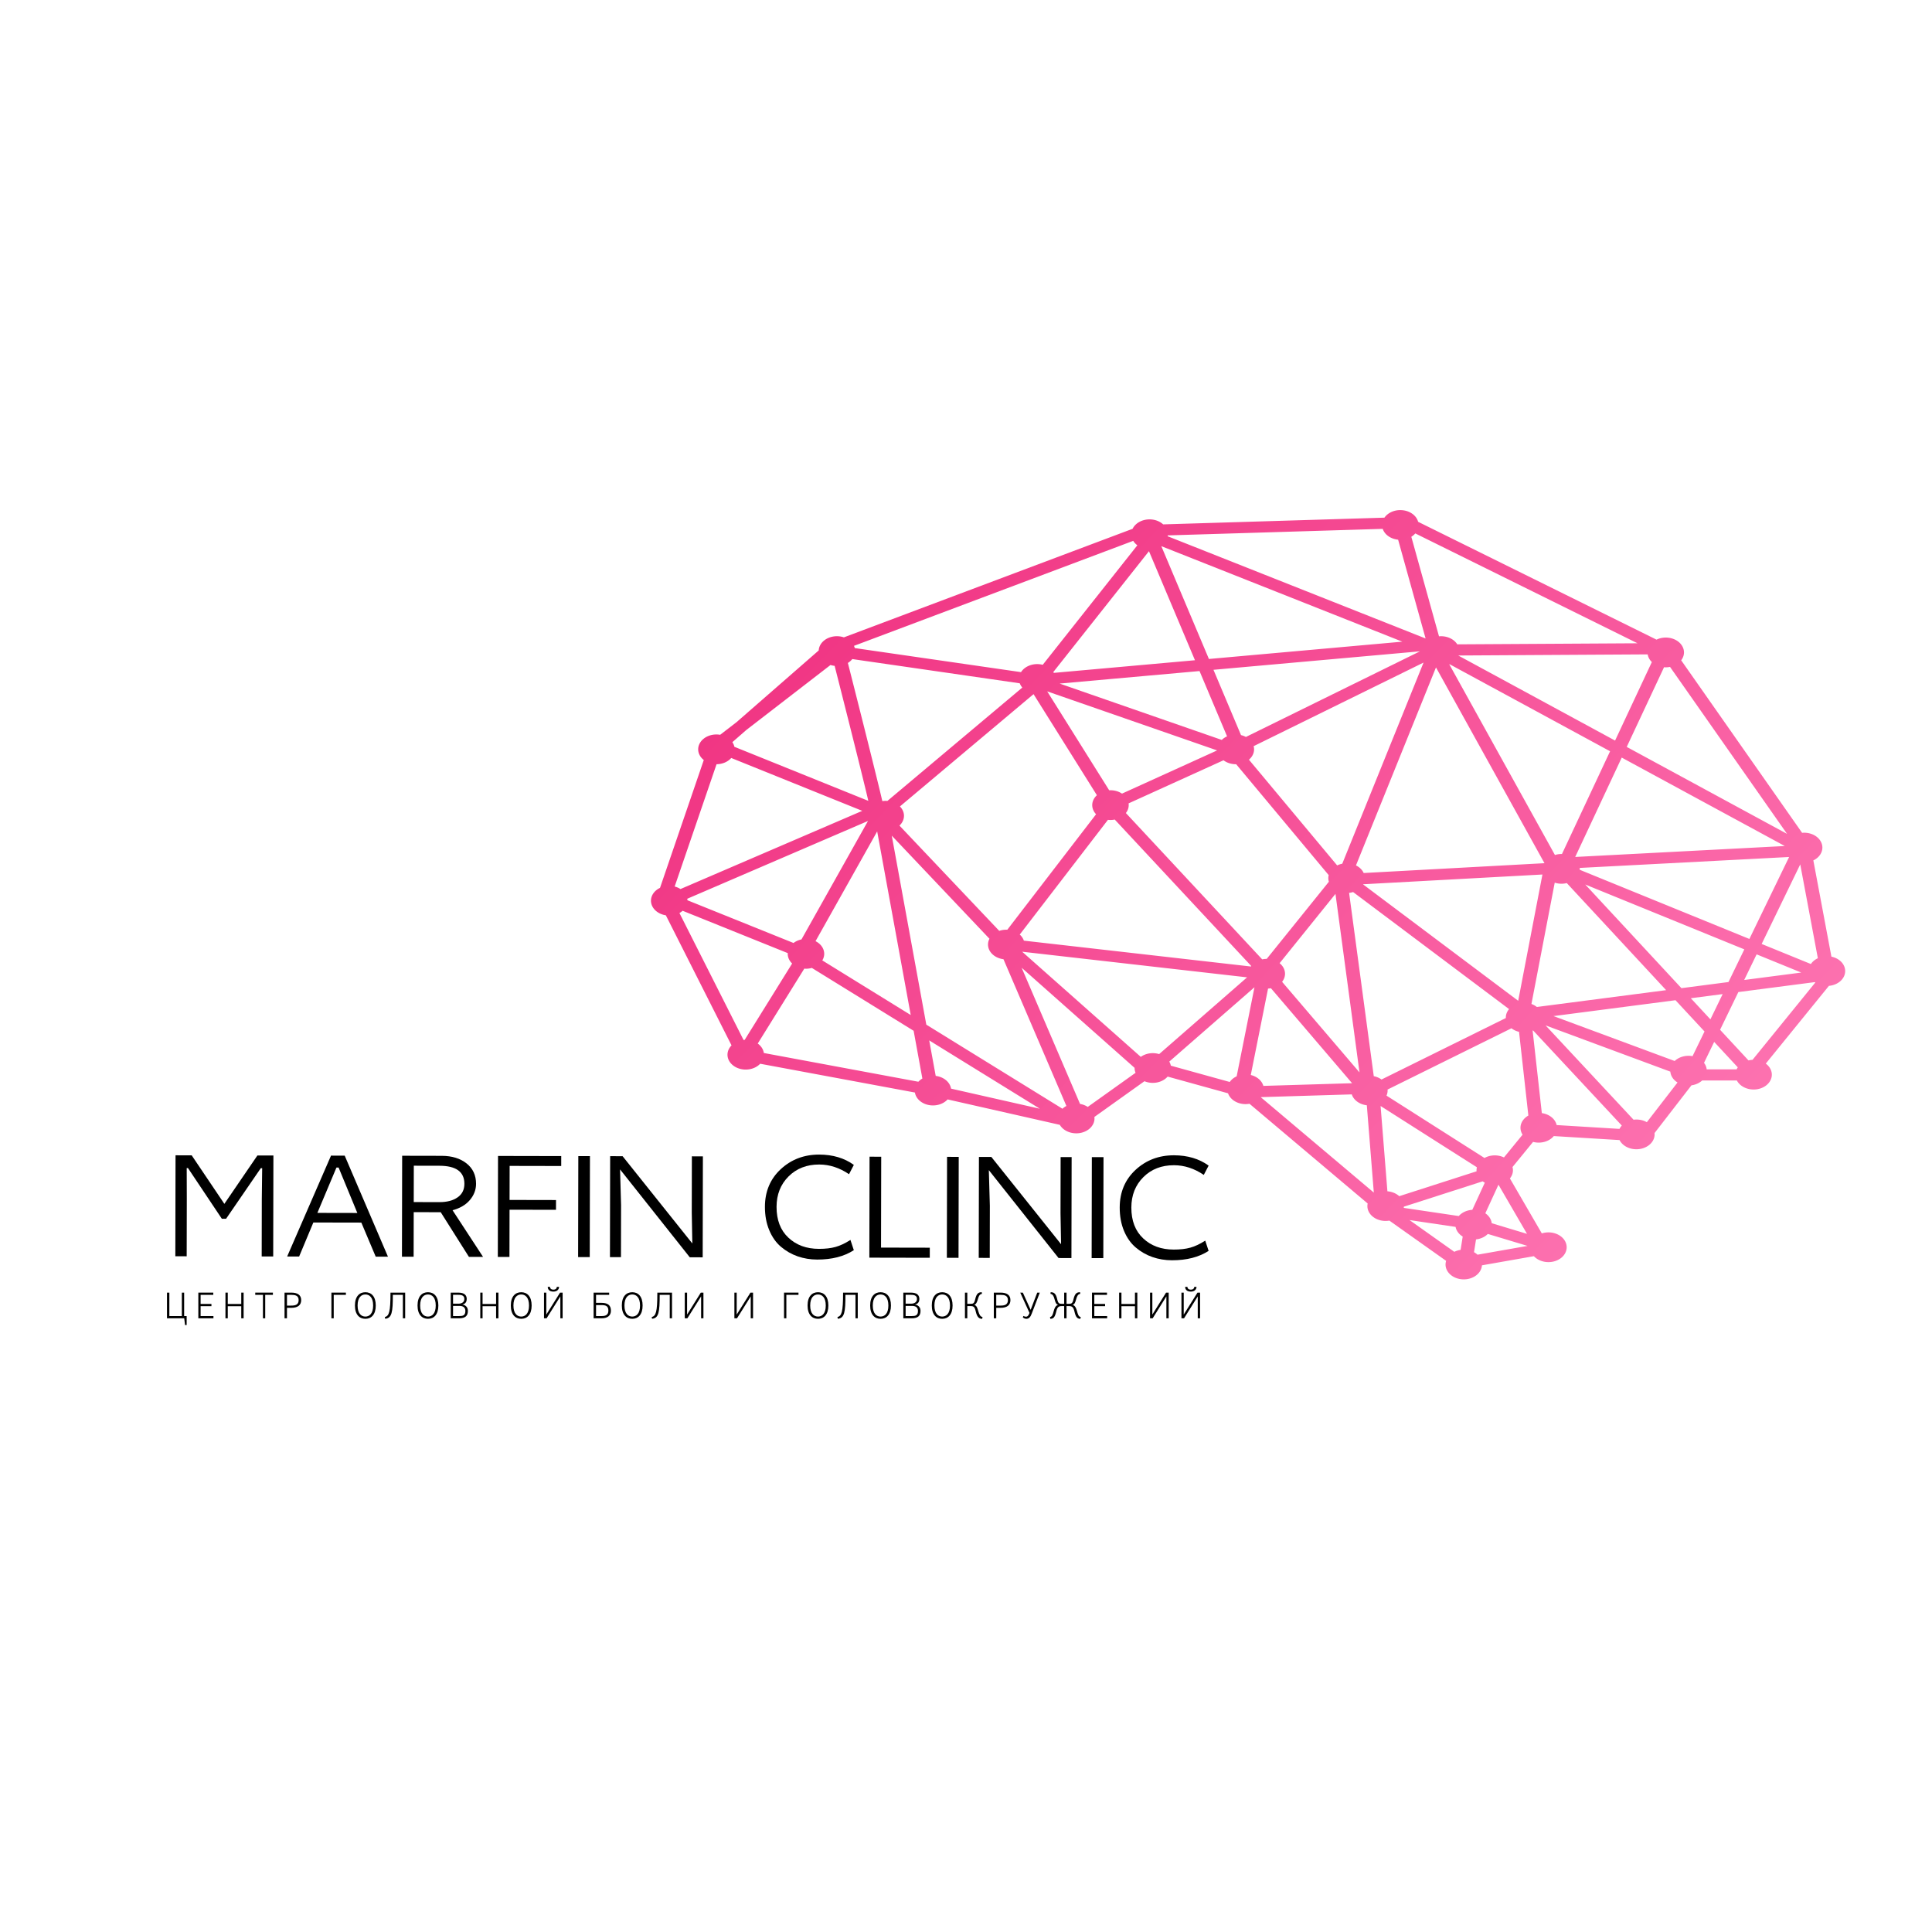 <?xml version="1.0" encoding="UTF-8" standalone="no"?> <svg xmlns="http://www.w3.org/2000/svg" xmlns:xlink="http://www.w3.org/1999/xlink" version="1.1" width="500" height="500" viewBox="0 0 500 500" xml:space="preserve"> <desc>Created with Fabric.js 3.6.3</desc> <defs> </defs> <g transform="matrix(1 0.002 -0.002 1 191.981 312.785)" style=""><path fill="#000000" opacity="1" d="M-146.58 12.63L-146.58-13.50L-142.40-13.50L-133.92-0.96L-125.39-13.50L-121.25-13.50L-121.25 12.63L-124.23 12.63L-124.23-2.21L-124.15-10.21L-124.51-10.21L-133.47 2.90L-134.56 2.90L-143.36-10.21L-143.68-10.21L-143.64-2.21L-143.64 12.63L-146.58 12.63Z"></path><path fill="#000000" opacity="1" d="M-117.64 12.63L-106.34-13.50L-102.80-13.50L-91.55 12.63L-94.72 12.63L-98.46 3.82L-110.88 3.82L-114.54 12.63L-117.64 12.63ZM-104.37-10.41L-104.93-10.41L-109.84 1.33L-99.50 1.33L-104.37-10.41Z"></path><path fill="#000000" opacity="1" d="M-87.93 12.63L-87.93-13.50L-77.68-13.50Q-73.74-13.50-71.26-11.55Q-68.79-9.60-68.79-6.27L-68.79-6.27Q-68.79-3.97-70.38-2.08Q-71.97-0.20-74.86 0.57L-74.86 0.57L-66.94 12.63L-70.60 12.63L-77.92 1.09L-84.91 1.09L-84.91 12.63L-87.93 12.63ZM-78.28-10.93L-84.91-10.93L-84.91-1.52L-78.24-1.52Q-75.34-1.52-73.58-2.75Q-71.81-3.97-71.81-6.27L-71.81-6.27Q-71.81-10.93-78.28-10.93L-78.28-10.93Z"></path><path fill="#000000" opacity="1" d="M-63.12 12.63L-63.12-13.50L-46.76-13.50L-46.76-10.93L-60.11-10.93L-60.11-2.12L-48.09-2.12L-48.09 0.41L-60.11 0.41L-60.11 12.63L-63.12 12.63Z"></path><path fill="#000000" opacity="1" d="M-42.34 12.63L-42.34-13.50L-39.33-13.50L-39.33 12.63L-42.34 12.63Z"></path><path fill="#000000" opacity="1" d="M-34.10 12.63L-34.10-13.50L-30.88-13.50L-12.79 9.05L-12.95 1.05L-12.95-13.50L-10.10-13.50L-10.10 12.63L-13.44 12.63L-31.53-10.08L-31.25-0.84L-31.25 12.63L-34.10 12.63Z"></path><path fill="#000000" opacity="1" d=""></path><path fill="#000000" opacity="1" d="M28.97-11.37L28.97-11.37L27.73-8.96Q24.03-11.45 20.01-11.45L20.01-11.45Q15.19-11.45 12.09-8.36Q8.99-5.26 8.99-0.48L8.99-0.48Q8.99 4.63 12.07 7.50Q15.15 10.38 19.97 10.38L19.97 10.38Q22.50 10.38 24.29 9.87Q26.08 9.37 28.13 8.05L28.13 8.05L29.01 10.70Q25.24 13.15 19.53 13.15L19.53 13.15Q16.87 13.15 14.48 12.33Q12.09 11.50 10.16 9.87Q8.23 8.25 7.11 5.57Q5.98 2.90 5.98-0.48L5.98-0.48Q5.98-6.43 10.06-10.23Q14.14-14.02 20.01-14.02L20.01-14.02Q25.28-14.02 28.97-11.37Z"></path><path fill="#000000" opacity="1" d="M36.05-13.50L36.05 10.02L48.67 10.02L48.67 12.63L33.03 12.63L33.03-13.50L36.05-13.50Z"></path><path fill="#000000" opacity="1" d="M53.09 12.63L53.09-13.50L56.11-13.50L56.11 12.63L53.09 12.63Z"></path><path fill="#000000" opacity="1" d="M61.34 12.63L61.34-13.50L64.55-13.50L82.64 9.05L82.48 1.05L82.48-13.50L85.33-13.50L85.33 12.63L82.00 12.63L63.91-10.08L64.19-0.84L64.19 12.63L61.34 12.63Z"></path><path fill="#000000" opacity="1" d="M90.56 12.63L90.56-13.50L93.58-13.50L93.58 12.63L90.56 12.63Z"></path><path fill="#000000" opacity="1" d="M120.79-11.37L120.79-11.37L119.54-8.96Q115.85-11.45 111.83-11.45L111.83-11.45Q107.00-11.45 103.91-8.36Q100.81-5.26 100.81-0.48L100.81-0.48Q100.81 4.63 103.89 7.50Q106.96 10.38 111.79 10.38L111.79 10.38Q114.32 10.38 116.11 9.87Q117.90 9.37 119.95 8.05L119.95 8.05L120.83 10.70Q117.05 13.15 111.34 13.15L111.34 13.15Q108.69 13.15 106.30 12.33Q103.91 11.50 101.98 9.87Q100.05 8.25 98.92 5.57Q97.80 2.90 97.80-0.48L97.80-0.48Q97.80-6.43 101.88-10.23Q105.96-14.02 111.83-14.02L111.83-14.02Q117.09-14.02 120.79-11.37Z"></path></g><g transform="matrix(3.434 0 0 2.8 323 231.553)"> <linearGradient id="SVGID_81795" gradientUnits="userSpaceOnUse" gradientTransform="matrix(1 0 0 1 5 966.811)" x1="0" y1="0" x2="90" y2="71.102"> <stop offset="0%" style="stop-color:rgb(238,42,123);stop-opacity: 1"></stop> <stop offset="100%" style="stop-color:rgb(255,125,184);stop-opacity: 1"></stop> </linearGradient> <path style="stroke: none; stroke-width: 0; stroke-dasharray: none; stroke-linecap: round; stroke-dashoffset: 0; stroke-linejoin: round; stroke-miterlimit: 4; fill: url(#SVGID_81795); fill-rule: nonzero; opacity: 1;" transform=" translate(-50, -1002.362)" d="m 61.474 966.811 a 1.374 1.374 0 0 0 -1.197 0.7 l -16.676 0.621 a 1.374 1.374 0 0 0 -1.026 -0.462 a 1.374 1.374 0 0 0 -1.278 0.871 l -21.757 10.033 a 1.374 1.374 0 0 0 -0.527 -0.105 a 1.374 1.374 0 0 0 -1.371 1.315 l -6.188 6.624 l -1.239 1.172 a 1.374 1.374 0 0 0 -0.283 -0.03 a 1.374 1.374 0 0 0 -1.374 1.374 a 1.374 1.374 0 0 0 0.422 0.989 L 5.682 1001.729 A 1.374 1.374 0 0 0 5 1002.914 a 1.374 1.374 0 0 0 1.121 1.35 l 4.951 12.024 a 1.374 1.374 0 0 0 -0.305 0.861 a 1.374 1.374 0 0 0 1.374 1.375 a 1.374 1.374 0 0 0 1.089 -0.539 l 11.662 2.66 a 1.374 1.374 0 0 0 1.361 1.193 a 1.374 1.374 0 0 0 1.103 -0.556 l 8.456 2.349 a 1.374 1.374 0 0 0 1.24 0.785 a 1.374 1.374 0 0 0 1.374 -1.374 a 1.374 1.374 0 0 0 -0.009 -0.139 l 3.774 -3.303 a 1.374 1.374 0 0 0 0.627 0.153 a 1.374 1.374 0 0 0 1.121 -0.581 l 4.551 1.544 a 1.374 1.374 0 0 0 1.322 1 a 1.374 1.374 0 0 0 0.294 -0.033 l 8.908 9.219 a 1.374 1.374 0 0 0 -0.022 0.239 a 1.374 1.374 0 0 0 1.374 1.374 a 1.374 1.374 0 0 0 0.283 -0.031 l 4.277 3.719 a 1.374 1.374 0 0 0 -0.044 0.338 a 1.374 1.374 0 0 0 1.374 1.374 a 1.374 1.374 0 0 0 1.37 -1.299 l 3.914 -0.844 a 1.374 1.374 0 0 0 1.097 0.548 a 1.374 1.374 0 0 0 1.374 -1.375 a 1.374 1.374 0 0 0 -1.374 -1.374 a 1.374 1.374 0 0 0 -0.499 0.094 l -2.405 -5.079 a 1.374 1.374 0 0 0 0.229 -0.758 a 1.374 1.374 0 0 0 -0.034 -0.296 l 1.55 -2.324 a 1.374 1.374 0 0 0 0.423 0.067 a 1.374 1.374 0 0 0 1.139 -0.605 l 4.956 0.37 a 1.374 1.374 0 0 0 1.268 0.849 a 1.374 1.374 0 0 0 1.374 -1.374 a 1.374 1.374 0 0 0 -0.006 -0.122 l 2.782 -4.413 a 1.374 1.374 0 0 0 0.807 -0.448 l 2.616 0 a 1.374 1.374 0 0 0 1.262 0.835 a 1.374 1.374 0 0 0 1.374 -1.374 a 1.374 1.374 0 0 0 -0.457 -1.021 l 4.759 -7.187 A 1.374 1.374 0 0 0 95 1009.418 a 1.374 1.374 0 0 0 -1.037 -1.331 l -1.362 -8.897 a 1.374 1.374 0 0 0 0.681 -1.185 a 1.374 1.374 0 0 0 -1.374 -1.374 a 1.374 1.374 0 0 0 -0.154 0.011 l -9.113 -15.947 a 1.374 1.374 0 0 0 0.211 -0.728 a 1.374 1.374 0 0 0 -1.374 -1.374 a 1.374 1.374 0 0 0 -0.697 0.192 l -17.965 -10.891 a 1.374 1.374 0 0 0 -1.341 -1.081 z m -1.326 1.736 a 1.374 1.374 0 0 0 1.16 1.001 l 2.071 9.13 l -19.443 -9.45 a 1.374 1.374 0 0 0 0.009 -0.078 l 16.204 -0.604 z m 2.455 0.422 l 16.747 10.153 l -13.584 0.098 a 1.374 1.374 0 0 0 -1.225 -0.751 a 1.374 1.374 0 0 0 -0.152 0.01 l -2.086 -9.2 a 1.374 1.374 0 0 0 0.299 -0.31 z m -21.258 0.686 a 1.374 1.374 0 0 0 0.311 0.409 l -7.131 11.048 a 1.374 1.374 0 0 0 -0.417 -0.066 a 1.374 1.374 0 0 0 -1.219 0.743 L 20.359 979.565 a 1.374 1.374 0 0 0 -0.059 -0.206 l 21.045 -9.705 z m 2.117 0.49 l 18.163 8.828 l -14.576 1.6 l -3.587 -10.428 z m -0.931 0.464 l 3.467 10.08 l -10.639 1.168 a 1.374 1.374 0 0 0 -0.037 -0.077 l 7.209 -11.17 z m 20.424 9.256 l -13.119 7.915 a 1.374 1.374 0 0 0 -0.368 -0.171 l -2.076 -6.036 l 15.563 -1.708 z m 17.161 0.284 a 1.374 1.374 0 0 0 0.314 0.707 l -2.771 7.258 l -11.807 -7.854 a 1.374 1.374 0 0 0 0.003 -0.009 l 14.261 -0.103 z m -59.943 0.432 l 12.621 2.24 a 1.374 1.374 0 0 0 0.192 0.393 l -10.169 10.48 a 1.374 1.374 0 0 0 -0.121 -0.009 a 1.374 1.374 0 0 0 -0.259 0.026 c -0.076 -0.393 -0.146 -0.765 -0.25 -1.285 c -0.3 -1.509 -0.698 -3.473 -1.097 -5.422 c -0.521 -2.545 -0.951 -4.623 -1.25 -6.064 a 1.374 1.374 0 0 0 0.333 -0.361 z m 43.051 0.326 l -6.125 18.589 a 1.374 1.374 0 0 0 -0.384 0.158 l -6.65 -9.773 a 1.374 1.374 0 0 0 0.388 -0.955 a 1.374 1.374 0 0 0 -0.034 -0.295 l 12.804 -7.725 z m 1.964 0.15 l 12.094 8.045 l -3.626 9.496 a 1.374 1.374 0 0 0 -0.033 0 a 1.374 1.374 0 0 0 -0.496 0.093 l -7.96 -17.619 a 1.374 1.374 0 0 0 0.022 -0.013 z m -46.658 0.073 a 1.374 1.374 0 0 0 0.312 0.077 c 0.301 1.452 0.726 3.507 1.238 6.006 c 0.399 1.948 0.798 3.911 1.096 5.416 c 0.085 0.429 0.139 0.714 0.205 1.057 l -10.095 -4.997 a 1.374 1.374 0 0 0 -0.152 -0.427 l 1.052 -1.126 l 6.344 -6.006 z m 63.269 0.173 l 8.819 15.433 l -12.081 -8.036 l 2.812 -7.364 a 1.374 1.374 0 0 0 0.127 0.009 a 1.374 1.374 0 0 0 0.323 -0.04 z m -17.637 0.05 l 8.176 18.095 l -13.625 0.908 a 1.374 1.374 0 0 0 -0.581 -0.703 l 6.03 -18.301 z m -17.821 0.336 l 2.076 6.035 a 1.374 1.374 0 0 0 -0.399 0.33 l -12.219 -5.208 l 10.542 -1.157 z m -11.476 1.879 l 12.802 5.456 l -7.168 3.993 a 1.374 1.374 0 0 0 -0.869 -0.311 a 1.374 1.374 0 0 0 -0.098 0 l -4.67 -9.139 a 1.374 1.374 0 0 0 0.003 0 z m -1.033 0.253 l 4.775 9.344 a 1.374 1.374 0 0 0 -0.352 0.916 a 1.374 1.374 0 0 0 0.29 0.843 l -6.689 10.672 a 1.374 1.374 0 0 0 -0.081 0 a 1.374 1.374 0 0 0 -0.528 0.107 l -7.52 -9.731 a 1.374 1.374 0 0 0 0.341 -0.905 a 1.374 1.374 0 0 0 -0.306 -0.864 l 10.069 -10.378 z m 44.329 5.866 l 12.287 8.173 l -15.794 1.012 l 3.507 -9.186 z m -67.111 0.036 l 9.874 4.887 l -13.7 7.228 a 1.374 1.374 0 0 0 -0.438 -0.233 l 3.157 -11.305 a 1.374 1.374 0 0 0 1.107 -0.577 z m 37.099 0.213 a 1.374 1.374 0 0 0 0.93 0.365 a 1.374 1.374 0 0 0 0.024 0 l 6.974 10.251 a 1.374 1.374 0 0 0 -0.029 0.279 a 1.374 1.374 0 0 0 0.042 0.33 l -4.686 7.132 a 1.374 1.374 0 0 0 -0.339 0.045 L 40.791 994.812 a 1.374 1.374 0 0 0 0.214 -0.733 a 1.374 1.374 0 0 0 -0.011 -0.159 l 7.156 -3.986 z m -8.196 5.479 l 10.286 13.536 a 1.374 1.374 0 0 0 -0.028 0.046 l -17.108 -2.39 a 1.374 1.374 0 0 0 -0.31 -0.563 l 6.646 -10.603 a 1.374 1.374 0 0 0 0.192 0.015 a 1.374 1.374 0 0 0 0.323 -0.041 z m -18.598 0.134 l -5.012 10.945 a 1.374 1.374 0 0 0 -0.6 0.329 l -7.996 -3.95 a 1.374 1.374 0 0 0 -0.012 -0.138 L 21.356 995.546 Z m 0.693 0.963 l 2.529 16.969 l -6.664 -5.048 a 1.374 1.374 0 0 0 0.143 -0.608 a 1.374 1.374 0 0 0 -0.654 -1.169 l 4.646 -10.145 z m 1.101 0.392 l 7.361 9.527 a 1.374 1.374 0 0 0 -0.109 0.536 a 1.374 1.374 0 0 0 1.165 1.357 l 4.742 13.563 a 1.374 1.374 0 0 0 -0.295 0.257 l -10.262 -7.772 l -2.603 -17.467 z m 67.627 1.97 l -2.995 7.576 l -12.788 -6.394 a 1.374 1.374 0 0 0 0.004 -0.084 a 1.374 1.374 0 0 0 -0.003 -0.086 l 15.783 -1.011 z m 0.838 0.685 l 1.327 8.672 a 1.374 1.374 0 0 0 -0.525 0.537 l -3.71 -1.855 l 2.908 -7.354 z m -19.429 0.934 l -1.827 11.673 l -11.689 -10.757 a 1.374 1.374 0 0 0 0.007 -0.014 l 13.508 -0.901 z m 0.925 0.754 a 1.374 1.374 0 0 0 0.512 0.1 a 1.374 1.374 0 0 0 0.398 -0.06 l 7.487 9.896 l -9.744 1.555 a 1.374 1.374 0 0 0 -0.407 -0.277 l 1.755 -11.213 z m 2.303 0.172 l 11.987 5.994 l -1.194 3.02 l -3.546 0.566 l -7.247 -9.579 z m -17.498 0.695 l 11.755 10.82 a 1.374 1.374 0 0 0 -0.245 0.783 a 1.374 1.374 0 0 0 0.002 0.042 l -9.371 5.683 a 1.374 1.374 0 0 0 -0.583 -0.308 l -1.859 -16.943 a 1.374 1.374 0 0 0 0.301 -0.077 z m -1.328 0.17 l 1.811 16.502 l -5.834 -8.374 a 1.374 1.374 0 0 0 0.221 -0.745 a 1.374 1.374 0 0 0 -0.408 -0.976 l 4.21 -6.407 z m -49.201 1.562 l 7.925 3.915 a 1.374 1.374 0 0 0 -0.004 0.066 a 1.374 1.374 0 0 0 0.332 0.893 l -3.578 7.061 a 1.374 1.374 0 0 0 -0.082 0.01 l -4.833 -11.737 a 1.374 1.374 0 0 0 0.238 -0.206 z m 25.594 3.785 l 16.947 2.368 l -6.627 7.094 a 1.374 1.374 0 0 0 -0.479 -0.088 a 1.374 1.374 0 0 0 -0.907 0.344 l -8.936 -9.715 a 1.374 1.374 0 0 0 0.003 0 z m 55.347 0.244 l 3.364 1.682 l -4.3 0.686 l 0.936 -2.368 z m -55.391 1.236 l 8.512 9.255 a 1.374 1.374 0 0 0 -0.001 0.014 a 1.374 1.374 0 0 0 0.075 0.44 l -3.605 3.155 a 1.374 1.374 0 0 0 -0.58 -0.276 l -4.401 -12.587 z m -15.814 0.016 l 7.674 5.812 l 0.658 4.412 a 1.374 1.374 0 0 0 -0.302 0.297 l -11.646 -2.656 a 1.374 1.374 0 0 0 -0.459 -0.874 l 3.509 -6.925 a 1.374 1.374 0 0 0 0.128 0.01 a 1.374 1.374 0 0 0 0.439 -0.074 z m 75.584 1.313 a 1.374 1.374 0 0 0 0.042 0.039 l -4.731 7.144 a 1.374 1.374 0 0 0 -0.303 0.054 l -2.142 -2.831 l 1.378 -3.487 l 5.755 -0.918 z m -42.223 0.475 l -1.342 8.233 a 1.374 1.374 0 0 0 -0.522 0.522 l -4.44 -1.507 a 1.374 1.374 0 0 0 -0.117 -0.376 l 6.421 -6.873 z m 1.239 0.089 l 6.117 8.781 l -6.686 0.248 a 1.374 1.374 0 0 0 -0.949 -1.008 l 1.302 -7.988 a 1.374 1.374 0 0 0 0.215 -0.033 z m 34.045 0.543 l -0.923 2.336 l -1.477 -1.952 l 2.401 -0.383 z m -3.554 0.567 l 2.187 2.89 l -0.902 2.281 a 1.374 1.374 0 0 0 -0.303 -0.035 a 1.374 1.374 0 0 0 -1.044 0.481 l -9.131 -4.151 l 9.193 -1.467 z m -9.789 2.328 l 9.4 4.273 a 1.374 1.374 0 0 0 0.541 1.003 l -2.313 3.669 a 1.374 1.374 0 0 0 -0.784 -0.246 a 1.374 1.374 0 0 0 -0.216 0.018 l -6.628 -8.716 z m -2.573 0.265 a 1.374 1.374 0 0 0 0.57 0.329 l 0.703 7.737 a 1.374 1.374 0 0 0 -0.594 1.129 a 1.374 1.374 0 0 0 0.158 0.638 l -1.403 2.104 a 1.374 1.374 0 0 0 -0.694 -0.19 a 1.374 1.374 0 0 0 -0.774 0.241 l -7.384 -5.763 a 1.374 1.374 0 0 0 0.083 -0.466 a 1.374 1.374 0 0 0 -0.004 -0.096 l 9.337 -5.662 z m 1.631 0.2 l 6.683 8.789 a 1.374 1.374 0 0 0 -0.173 0.31 l -4.736 -0.354 a 1.374 1.374 0 0 0 -1.117 -1.104 l -0.693 -7.62 a 1.374 1.374 0 0 0 0.036 -0.021 z m -45.512 0.921 l 8.339 6.316 l -6.694 -1.859 a 1.374 1.374 0 0 0 -1.156 -1.177 l -0.489 -3.279 z m 59.158 0.138 l 1.779 2.352 a 1.374 1.374 0 0 0 -0.086 0.184 l -2.259 0 a 1.374 1.374 0 0 0 -0.2 -0.601 l 0.765 -1.935 z m -27.313 4.851 a 1.374 1.374 0 0 0 1.135 1.007 l 0.526 8.069 l -8.508 -8.804 a 1.374 1.374 0 0 0 0.011 -0.019 l 6.835 -0.253 z m 2.172 1.073 l 7.258 5.665 a 1.374 1.374 0 0 0 -0.028 0.273 a 1.374 1.374 0 0 0 0.004 0.098 l -5.829 2.299 a 1.374 1.374 0 0 0 -0.891 -0.451 l -0.514 -7.883 z m 7.692 6.963 a 1.374 1.374 0 0 0 0.162 0.124 l -0.942 2.511 a 1.374 1.374 0 0 0 -1.02 0.573 l -4.146 -0.754 a 1.374 1.374 0 0 0 0.008 -0.112 l 5.937 -2.341 z m 1.195 0.318 l 2.149 4.537 l -2.66 -0.983 a 1.374 1.374 0 0 0 -0.483 -0.919 l 0.988 -2.634 a 1.374 1.374 0 0 0 0.005 0 z m -6.709 3.262 l 3.474 0.631 a 1.374 1.374 0 0 0 0.537 0.894 l -0.159 1.23 a 1.374 1.374 0 0 0 -0.474 0.181 l -3.377 -2.937 z m 5.904 1.283 l 2.992 1.106 l -3.77 0.813 a 1.374 1.374 0 0 0 -0.263 -0.233 l 0.152 -1.182 a 1.374 1.374 0 0 0 0.889 -0.504 z" stroke-linecap="round"></path> </g> <g transform="matrix(1 0 0 1 181.808 338.197)" style=""><path fill="#000000" opacity="1" d="M-138.59 2.98L-134.13 2.98L-133.92 4.72L-133.50 4.72L-133.50 2.40L-134.15 2.40L-134.15-3.67L-134.75-3.67L-134.75 2.40L-137.98 2.40L-137.98-3.67L-138.59-3.67Z"></path><path fill="#000000" opacity="1" d="M-126.57 2.98L-126.57 2.40L-129.89 2.40L-129.89-0.16L-127.09-0.16L-127.09-0.74L-129.89-0.74L-129.89-3.09L-126.61-3.09L-126.61-3.67L-130.48-3.67L-130.48 2.98Z"></path><path fill="#000000" opacity="1" d="M-119.37-0.73L-122.86-0.73L-122.86-3.67L-123.46-3.67L-123.46 2.98L-122.86 2.98L-122.86-0.15L-119.37-0.15L-119.37 2.98L-118.76 2.98L-118.76-3.67L-119.37-3.67Z"></path><path fill="#000000" opacity="1" d="M-115.75-3.67L-115.75-3.09L-113.76-3.09L-113.76 2.98L-113.17 2.98L-113.17-3.09L-111.18-3.09L-111.18-3.67Z"></path><path fill="#000000" opacity="1" d="M-108.17-3.67L-108.17 2.98L-107.54 2.98L-107.54 0.27L-106.43 0.27C-104.72 0.27-103.86-0.45-103.86-1.73C-103.86-3.04-104.79-3.67-106.43-3.67ZM-104.52-1.73C-104.52-0.48-105.46-0.31-106.43-0.31L-107.54-0.31L-107.54-3.09L-106.43-3.09C-105.50-3.09-104.52-2.96-104.52-1.73Z"></path><path fill="#000000" opacity="1" d=""></path><path fill="#000000" opacity="1" d="M-96.04-3.67L-96.04 2.98L-95.44 2.98L-95.44-3.09L-92.29-3.09L-92.29-3.67Z"></path><path fill="#000000" opacity="1" d="M-87.25-3.77C-88.77-3.77-89.95-2.71-89.95-0.33C-89.95 2.04-88.77 3.11-87.25 3.11C-85.73 3.11-84.56 2.04-84.56-0.33C-84.56-2.71-85.73-3.77-87.25-3.77ZM-87.25 2.53C-88.29 2.53-89.26 1.77-89.26-0.33C-89.26-2.43-88.29-3.19-87.25-3.19C-86.20-3.19-85.24-2.43-85.24-0.33C-85.24 1.77-86.20 2.53-87.25 2.53Z"></path><path fill="#000000" opacity="1" d="M-82.12 3.10C-80.39 2.92-80.14 1.42-80.14-3.09L-77.55-3.09L-77.55 2.98L-76.95 2.98L-76.95-3.67L-80.75-3.67C-80.75 1.40-81.12 2.35-82.21 2.66Z"></path><path fill="#000000" opacity="1" d="M-71.05-3.77C-72.57-3.77-73.75-2.71-73.75-0.33C-73.75 2.04-72.57 3.11-71.05 3.11C-69.53 3.11-68.36 2.04-68.36-0.33C-68.36-2.71-69.53-3.77-71.05-3.77ZM-71.05 2.53C-72.10 2.53-73.07 1.77-73.07-0.33C-73.07-2.43-72.10-3.19-71.05-3.19C-70.01-3.19-69.04-2.43-69.04-0.33C-69.04 1.77-70.01 2.53-71.05 2.53Z"></path><path fill="#000000" opacity="1" d="M-61.02-2.02C-61.02-2.96-61.57-3.67-63.22-3.67L-65.16-3.67L-65.16 2.98L-63.01 2.98C-61.30 2.98-60.72 2.27-60.72 1.07C-60.72-0.44-62.12-0.58-62.12-0.58L-62.12-0.61C-62.12-0.61-61.02-0.68-61.02-2.02ZM-64.56-3.10L-63.22-3.10C-62.16-3.10-61.64-2.81-61.64-2.02C-61.64-1.22-62.29-0.81-63.09-0.81L-64.56-0.81ZM-63.01 2.40L-64.56 2.40L-64.56-0.23L-62.89-0.23C-62.04-0.23-61.37 0.12-61.37 1.07C-61.37 2.30-62.08 2.40-63.01 2.40Z"></path><path fill="#000000" opacity="1" d="M-53.42-0.73L-56.92-0.73L-56.92-3.67L-57.51-3.67L-57.51 2.98L-56.92 2.98L-56.92-0.15L-53.42-0.15L-53.42 2.98L-52.81 2.98L-52.81-3.67L-53.42-3.67Z"></path><path fill="#000000" opacity="1" d="M-46.91-3.77C-48.43-3.77-49.61-2.71-49.61-0.33C-49.61 2.04-48.43 3.11-46.91 3.11C-45.39 3.11-44.22 2.04-44.22-0.33C-44.22-2.71-45.39-3.77-46.91-3.77ZM-46.91 2.53C-47.96 2.53-48.93 1.77-48.93-0.33C-48.93-2.43-47.96-3.19-46.91-3.19C-45.87-3.19-44.90-2.43-44.90-0.33C-44.90 1.77-45.87 2.53-46.91 2.53Z"></path><path fill="#000000" opacity="1" d="M-37.70-5.16C-37.70-4.82-37.96-4.44-38.58-4.44C-39.24-4.44-39.47-4.82-39.47-5.16L-40.05-5.16C-40.05-4.54-39.69-3.93-38.58-3.93C-37.60-3.93-37.12-4.54-37.12-5.16ZM-40.42 2.01L-40.42-3.67L-41.02-3.67L-41.02 2.98L-40.35 2.98L-36.79-2.69L-36.79 2.98L-36.20 2.98L-36.20-3.67L-36.87-3.67Z"></path><path fill="#000000" opacity="1" d=""></path><path fill="#000000" opacity="1" d="M-26.14 2.98C-24.49 2.98-23.70 2.21-23.70 1.01C-23.70-0.34-24.44-1.02-26.14-1.02L-27.55-1.02L-27.55-3.09L-24.16-3.09L-24.16-3.67L-28.18-3.67L-28.18 2.98ZM-26.14 2.40L-27.55 2.40L-27.55-0.44L-26.14-0.44C-25.17-0.44-24.36-0.28-24.36 0.97C-24.36 2.21-25.20 2.40-26.14 2.40Z"></path><path fill="#000000" opacity="1" d="M-18.18-3.77C-19.70-3.77-20.88-2.71-20.88-0.33C-20.88 2.04-19.70 3.11-18.18 3.11C-16.66 3.11-15.50 2.04-15.50-0.33C-15.50-2.71-16.66-3.77-18.18-3.77ZM-18.18 2.53C-19.23 2.53-20.20 1.77-20.20-0.33C-20.20-2.43-19.23-3.19-18.18-3.19C-17.14-3.19-16.17-2.43-16.17-0.33C-16.17 1.77-17.14 2.53-18.18 2.53Z"></path><path fill="#000000" opacity="1" d="M-13.05 3.10C-11.33 2.92-11.08 1.42-11.08-3.09L-8.48-3.09L-8.48 2.98L-7.89 2.98L-7.89-3.67L-11.69-3.67C-11.69 1.40-12.06 2.35-13.15 2.66Z"></path><path fill="#000000" opacity="1" d="M-3.99 2.01L-3.99-3.67L-4.59-3.67L-4.59 2.98L-3.92 2.98L-0.36-2.69L-0.36 2.98L0.24 2.98L0.24-3.67L-0.44-3.67Z"></path><path fill="#000000" opacity="1" d=""></path><path fill="#000000" opacity="1" d="M8.85 2.01L8.85-3.67L8.25-3.67L8.25 2.98L8.93 2.98L12.48-2.69L12.48 2.98L13.08 2.98L13.08-3.67L12.41-3.67Z"></path><path fill="#000000" opacity="1" d=""></path><path fill="#000000" opacity="1" d="M21.10-3.67L21.10 2.98L21.70 2.98L21.70-3.09L24.84-3.09L24.84-3.67Z"></path><path fill="#000000" opacity="1" d="M29.89-3.77C28.37-3.77 27.19-2.71 27.19-0.33C27.19 2.04 28.37 3.11 29.89 3.11C31.41 3.11 32.57 2.04 32.57-0.33C32.57-2.71 31.41-3.77 29.89-3.77ZM29.89 2.53C28.84 2.53 27.87 1.77 27.87-0.33C27.87-2.43 28.84-3.19 29.89-3.19C30.93-3.19 31.90-2.43 31.90-0.33C31.90 1.77 30.93 2.53 29.89 2.53Z"></path><path fill="#000000" opacity="1" d="M35.02 3.10C36.74 2.92 36.99 1.42 36.99-3.09L39.59-3.09L39.59 2.98L40.18 2.98L40.18-3.67L36.38-3.67C36.38 1.40 36.01 2.35 34.92 2.66Z"></path><path fill="#000000" opacity="1" d="M46.08-3.77C44.56-3.77 43.39-2.71 43.39-0.33C43.39 2.04 44.56 3.11 46.08 3.11C47.60 3.11 48.77 2.04 48.77-0.33C48.77-2.71 47.60-3.77 46.08-3.77ZM46.08 2.53C45.04 2.53 44.07 1.77 44.07-0.33C44.07-2.43 45.04-3.19 46.08-3.19C47.13-3.19 48.10-2.43 48.10-0.33C48.10 1.77 47.13 2.53 46.08 2.53Z"></path><path fill="#000000" opacity="1" d="M56.12-2.02C56.12-2.96 55.56-3.67 53.91-3.67L51.97-3.67L51.97 2.98L54.12 2.98C55.83 2.98 56.42 2.27 56.42 1.07C56.42-0.44 55.01-0.58 55.01-0.58L55.01-0.61C55.01-0.61 56.12-0.68 56.12-2.02ZM52.57-3.10L53.91-3.10C54.98-3.10 55.50-2.81 55.50-2.02C55.50-1.22 54.84-0.81 54.04-0.81L52.57-0.81ZM54.12 2.40L52.57 2.40L52.57-0.23L54.24-0.23C55.10-0.23 55.76 0.12 55.76 1.07C55.76 2.30 55.05 2.40 54.12 2.40Z"></path><path fill="#000000" opacity="1" d="M62.03-3.77C60.51-3.77 59.34-2.71 59.34-0.33C59.34 2.04 60.51 3.11 62.03 3.11C63.55 3.11 64.72 2.04 64.72-0.33C64.72-2.71 63.55-3.77 62.03-3.77ZM62.03 2.53C60.99 2.53 60.02 1.77 60.02-0.33C60.02-2.43 60.99-3.19 62.03-3.19C63.08-3.19 64.05-2.43 64.05-0.33C64.05 1.77 63.08 2.53 62.03 2.53Z"></path><path fill="#000000" opacity="1" d="M71.39 1.18C71.13 0.26 70.97-0.28 70.33-0.51C70.81-0.70 71.02-1.11 71.27-1.99C71.51-2.86 71.73-3.23 72.32-3.36L72.27-3.77C71.46-3.77 70.94-3.51 70.58-1.99C70.32-0.84 70.05-0.77 69.35-0.77L68.53-0.77L68.53-3.67L67.92-3.67L67.92 2.98L68.53 2.98L68.53-0.18L69.42-0.18C70.14-0.18 70.44 0.01 70.71 1.18C71.05 2.67 71.55 3.11 72.38 3.11L72.47 2.66C71.89 2.52 71.64 2.05 71.39 1.18Z"></path><path fill="#000000" opacity="1" d="M75.39-3.67L75.39 2.98L76.02 2.98L76.02 0.27L77.13 0.27C78.84 0.27 79.69-0.45 79.69-1.73C79.69-3.04 78.77-3.67 77.13-3.67ZM79.04-1.73C79.04-0.48 78.10-0.31 77.13-0.31L76.02-0.31L76.02-3.09L77.13-3.09C78.06-3.09 79.04-2.96 79.04-1.73Z"></path><path fill="#000000" opacity="1" d="M86.63-3.67L84.92 0.79L82.90-3.67L82.23-3.67L84.62 1.58L84.61 1.63C84.33 2.38 84.07 2.56 83.72 2.56C83.38 2.56 83.06 2.37 83.06 2.37L82.89 2.72C83.12 2.95 83.47 3.11 83.81 3.11C84.51 3.11 84.88 2.61 85.19 1.80L87.29-3.67Z"></path><path fill="#000000" opacity="1" d="M96.94 1.18C96.68 0.26 96.45-0.27 95.79-0.50C96.32-0.69 96.46-1.10 96.71-1.99C96.96-2.86 97.16-3.23 97.76-3.36L97.71-3.77C96.90-3.77 96.38-3.51 96.02-1.99C95.76-0.84 95.49-0.77 94.78-0.77L94.21-0.77L94.21-3.67L93.60-3.67L93.60-0.77L93.02-0.77C92.32-0.77 92.05-0.84 91.79-1.99C91.44-3.51 90.91-3.77 90.10-3.77L90.05-3.36C90.64-3.23 90.86-2.86 91.10-1.99C91.35-1.10 91.49-0.69 92.02-0.50C91.36-0.27 91.12 0.26 90.87 1.18C90.63 2.05 90.51 2.52 89.93 2.66L90.01 3.11C90.85 3.11 91.21 2.67 91.56 1.18C91.83 0.01 92.26-0.18 92.97-0.18L93.60-0.18L93.60 2.98L94.21 2.98L94.21-0.18L94.84-0.18C95.55-0.18 95.98 0.01 96.25 1.18C96.59 2.67 96.97 3.11 97.79 3.11L97.89 2.66C97.31 2.52 97.18 2.05 96.94 1.18Z"></path><path fill="#000000" opacity="1" d="M104.72 2.98L104.72 2.40L101.40 2.40L101.40-0.16L104.19-0.16L104.19-0.74L101.40-0.74L101.40-3.09L104.68-3.09L104.68-3.67L100.80-3.67L100.80 2.98Z"></path><path fill="#000000" opacity="1" d="M111.92-0.73L108.42-0.73L108.42-3.67L107.82-3.67L107.82 2.98L108.42 2.98L108.42-0.15L111.92-0.15L111.92 2.98L112.53 2.98L112.53-3.67L111.92-3.67Z"></path><path fill="#000000" opacity="1" d="M116.42 2.01L116.42-3.67L115.82-3.67L115.82 2.98L116.50 2.98L120.05-2.69L120.05 2.98L120.65 2.98L120.65-3.67L119.97-3.67Z"></path><path fill="#000000" opacity="1" d="M127.27-5.16C127.27-4.82 127.00-4.44 126.39-4.44C125.73-4.44 125.49-4.82 125.49-5.16L124.91-5.16C124.91-4.54 125.28-3.93 126.39-3.93C127.37-3.93 127.85-4.54 127.85-5.16ZM124.54 2.01L124.54-3.67L123.95-3.67L123.95 2.98L124.62 2.98L128.17-2.69L128.17 2.98L128.77 2.98L128.77-3.67L128.10-3.67Z"></path></g></svg> 